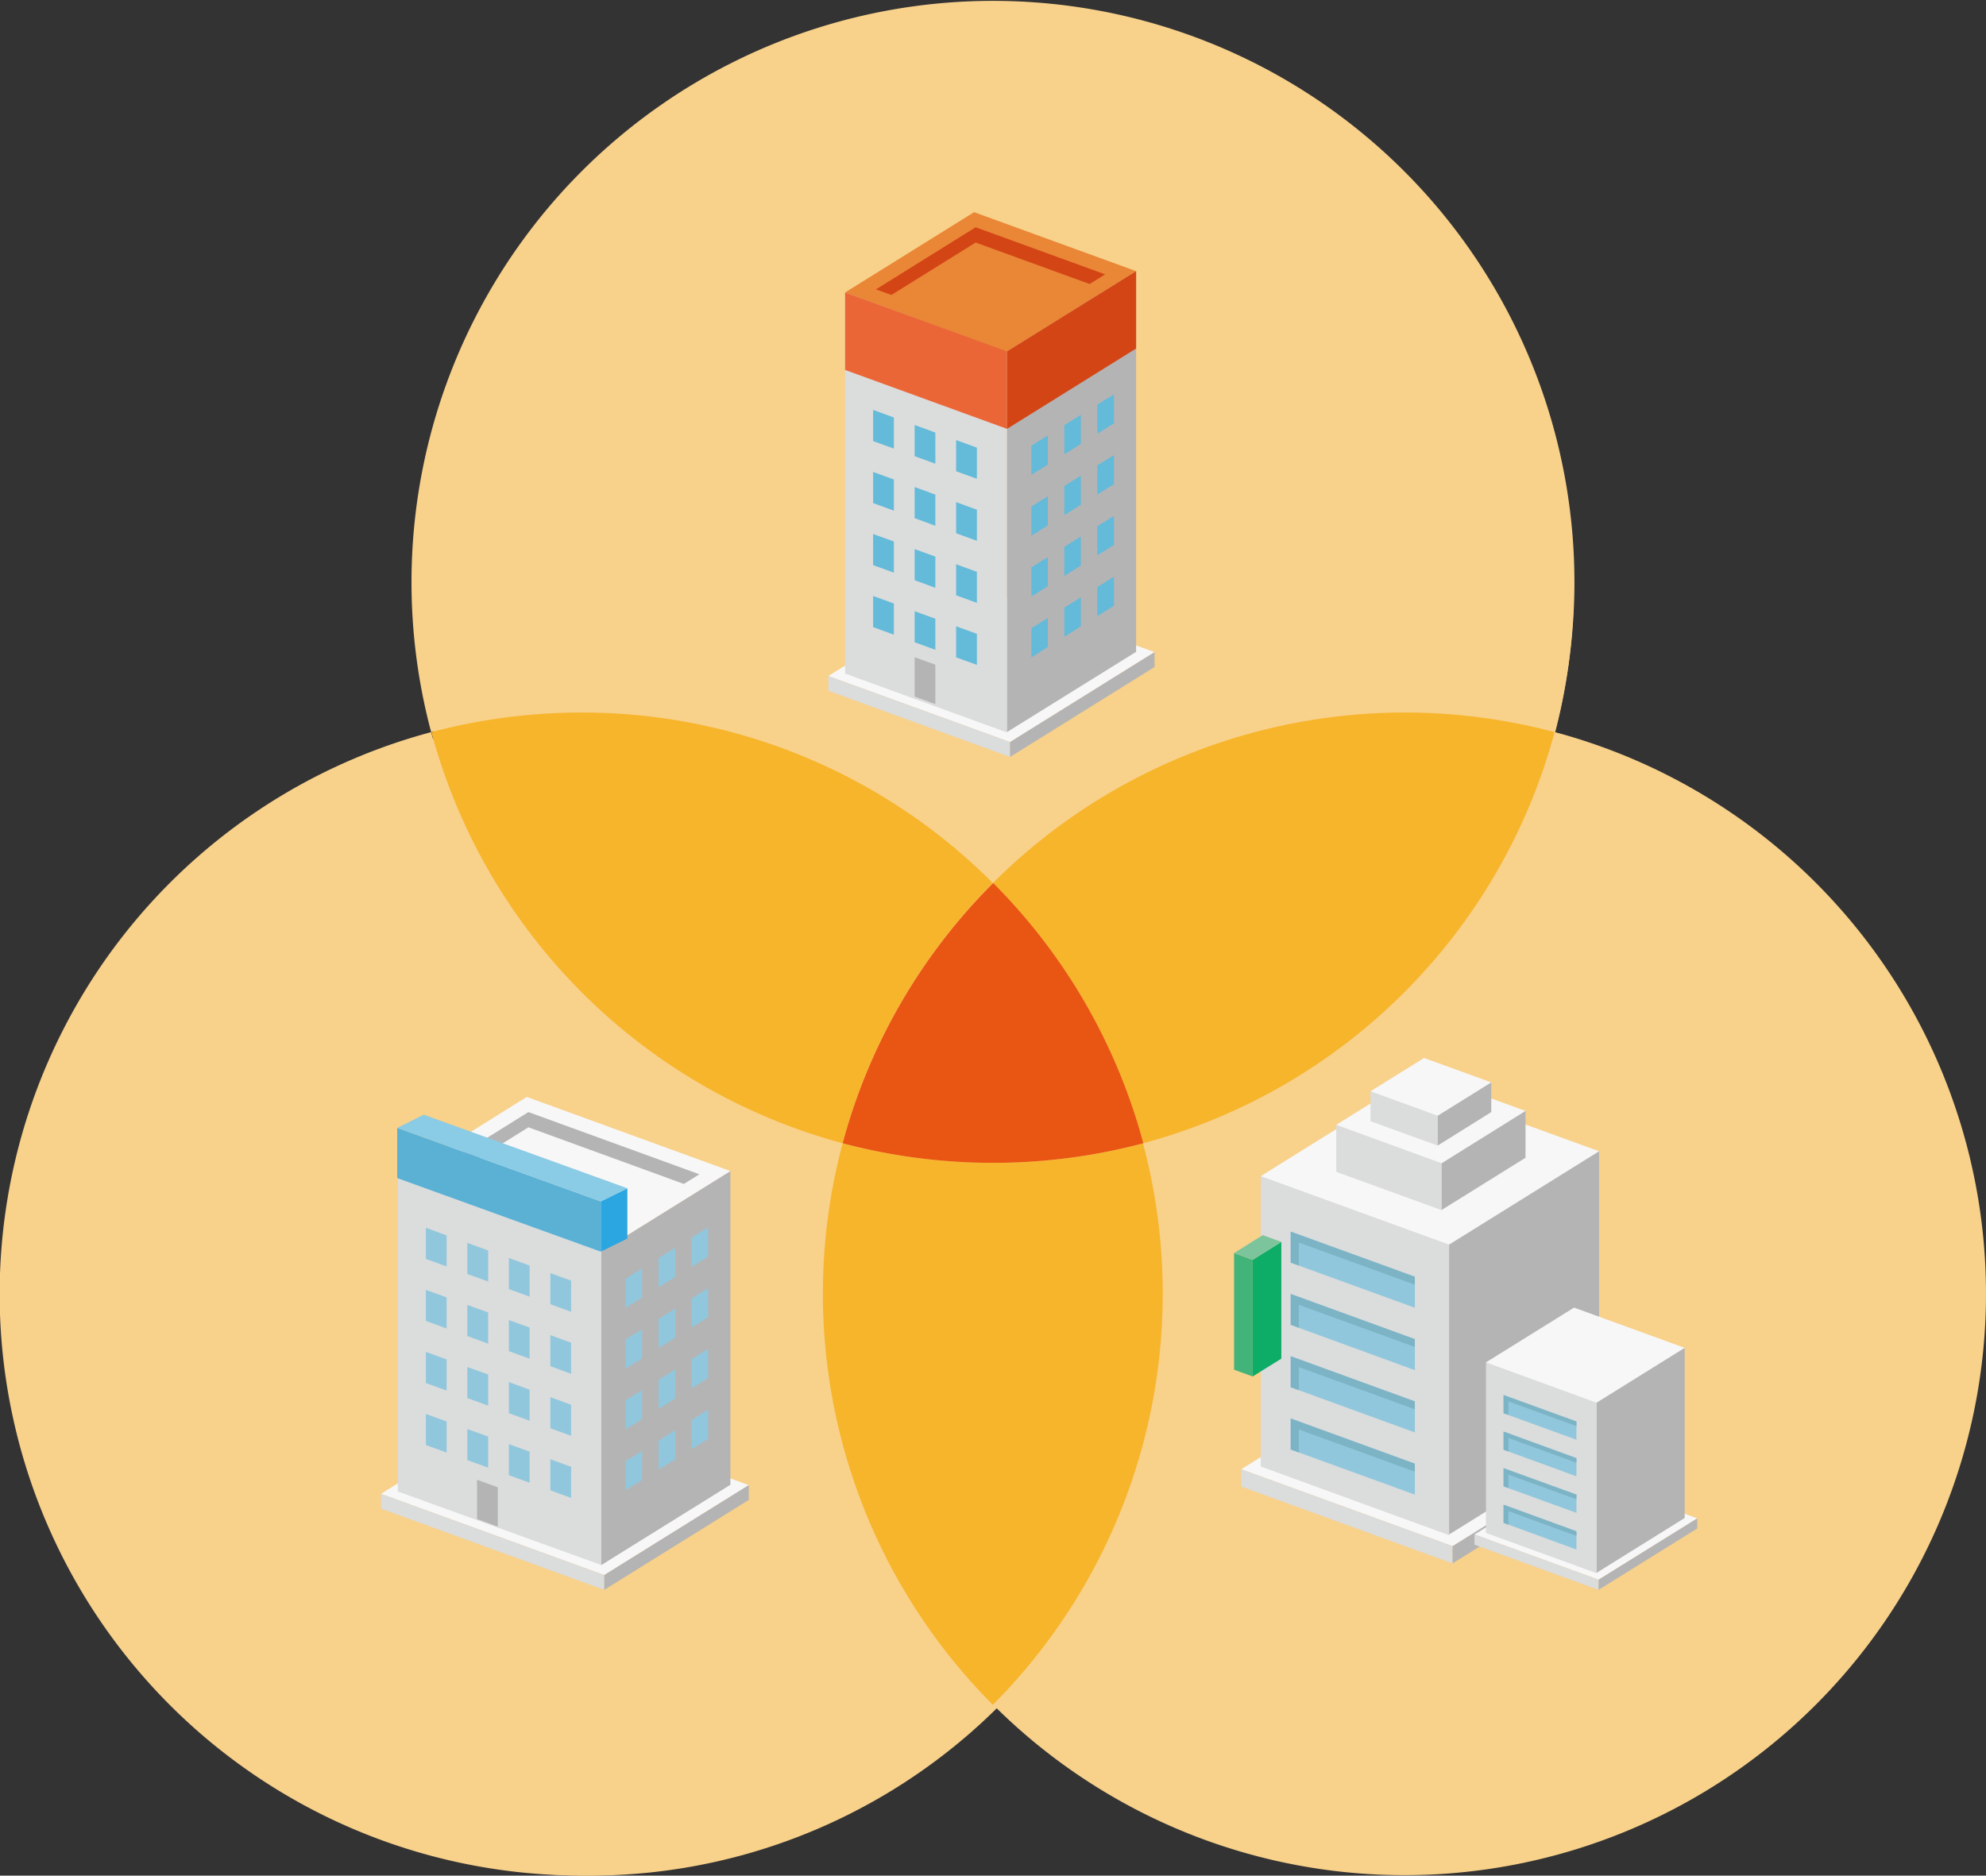 <svg xmlns="http://www.w3.org/2000/svg" width="277.75" height="262.37" viewBox="0 0 277.75 262.37"><rect x="0" y="0" width="277.75" height="262.37" fill="#333333" stroke="none"/><defs><style>.cls-1{fill:#f8d18b;}.cls-2{fill:#f7b52c;}.cls-3{fill:#e95513;}.cls-4{fill:#f7f7f7;}.cls-5{fill:#dbdcdc;}.cls-6{fill:#b4b4b5;}.cls-7{fill:#91c7dc;}.cls-8{fill:#7db4c5;}.cls-9{fill:#42b379;}.cls-10{fill:#0dac67;}.cls-11{fill:#7cc49b;}.cls-12{fill:#63bad9;}.cls-13{fill:#e98736;}.cls-14{fill:#d44516;}.cls-15{fill:#eb6637;}.cls-16{fill:#5ab1d4;}.cls-17{fill:#2ca6e0;}.cls-18{fill:#8acbe5;}</style></defs><g id="レイヤー_2" data-name="レイヤー 2"><g id="レイヤー_1-2" data-name="レイヤー 1"><circle class="cls-1" cx="82.44" cy="181.37" r="81"/><circle class="cls-1" cx="139.11" cy="82.03" r="81"/><path class="cls-1" d="M138.88,123.52a81.49,81.49,0,0,1,78.56-21.11,81.32,81.32,0,1,0-157.14,0,81.93,81.93,0,0,1,21-2.74A81.09,81.09,0,0,1,138.88,123.52Z"/><path class="cls-1" d="M117.85,159.92A81.49,81.49,0,0,1,60.3,102.41a81.35,81.35,0,1,0,78.58,136.06,81.45,81.45,0,0,1-21-78.55Z"/><path class="cls-2" d="M117.85,159.92a81.14,81.14,0,0,1,21-36.4A81.09,81.09,0,0,0,81.33,99.67a81.93,81.93,0,0,0-21,2.74A81.49,81.49,0,0,0,117.85,159.92Z"/><circle class="cls-1" cx="196.11" cy="181.03" r="81"/><path class="cls-1" d="M217.44,102.41a81.46,81.46,0,0,1-57.54,57.51,81.47,81.47,0,0,1-21,78.55,81.33,81.33,0,1,0,78.56-136.06Z"/><path class="cls-2" d="M138.88,123.52a81.3,81.3,0,0,1,21,36.4,81.46,81.46,0,0,0,57.54-57.51,81.49,81.49,0,0,0-78.56,21.11Z"/><path class="cls-2" d="M159.9,159.92a82,82,0,0,1-42.05,0,81.45,81.45,0,0,0,21,78.55,81.47,81.47,0,0,0,21-78.55Z"/><path class="cls-3" d="M117.85,159.92a82,82,0,0,0,42.05,0,81.3,81.3,0,0,0-21-36.4A81.14,81.14,0,0,0,117.85,159.92Z"/><polygon class="cls-4" points="173.59 205.52 203.15 216.28 226.64 201.65 197.09 190.9 173.59 205.52"/><polygon class="cls-4" points="176.32 164.52 202.66 212.32 223.64 161.04 197.29 151.46 176.32 164.52"/><polygon class="cls-5" points="202.66 174.1 176.32 164.52 176.32 205.14 202.66 214.74 202.66 174.1"/><polygon class="cls-5" points="203.15 216.28 173.59 205.52 173.59 207.94 203.15 218.69 203.15 216.28"/><polygon class="cls-6" points="202.66 214.65 202.66 174.1 223.64 161.04 223.64 201.59 202.66 214.65"/><polygon class="cls-6" points="203.15 218.69 203.15 216.28 226.64 201.65 226.64 204.06 203.15 218.69"/><polygon class="cls-7" points="197.87 178.59 180.51 172.28 180.51 176.62 197.87 182.93 197.87 178.59"/><polygon class="cls-8" points="181.66 173.82 197.87 179.71 197.87 178.59 180.51 172.28 180.51 176.62 181.66 177.03 181.66 173.82"/><polygon class="cls-7" points="197.87 187.32 180.51 181 180.51 185.32 197.87 191.66 197.87 187.32"/><polygon class="cls-8" points="181.66 182.53 197.87 188.42 197.87 187.32 180.51 181 180.51 185.32 181.66 185.74 181.66 182.53"/><polygon class="cls-7" points="197.87 196.03 180.51 189.71 180.51 194.05 197.87 200.37 197.87 196.03"/><polygon class="cls-8" points="181.66 191.24 197.87 197.13 197.87 196.03 180.51 189.71 180.51 194.05 181.66 194.47 181.66 191.24"/><polygon class="cls-7" points="197.87 204.74 180.51 198.42 180.51 202.76 197.87 209.07 197.87 204.74"/><polygon class="cls-8" points="181.66 199.97 197.87 205.86 197.87 204.74 180.51 198.42 180.51 202.76 181.66 203.18 181.66 199.97"/><polygon class="cls-4" points="186.88 157.34 201.62 167.94 213.35 155.4 198.61 150.04 186.88 157.34"/><polygon class="cls-5" points="201.62 162.72 186.88 157.34 186.88 163.92 201.62 169.28 201.62 162.72"/><polygon class="cls-6" points="201.62 169.25 201.62 162.72 213.35 155.4 213.35 161.95 201.62 169.25"/><polygon class="cls-4" points="191.67 152.65 201.07 159.4 208.56 151.41 199.16 147.99 191.67 152.65"/><polygon class="cls-5" points="201.07 156.07 191.67 152.65 191.67 156.84 201.07 160.25 201.07 156.07"/><polygon class="cls-6" points="201.07 160.24 201.07 156.07 208.56 151.41 208.56 155.56 201.07 160.24"/><polygon class="cls-4" points="206.21 214.65 223.57 220.97 237.37 212.39 220 206.08 206.21 214.65"/><polygon class="cls-4" points="207.82 190.57 223.29 218.65 235.61 188.54 220.14 182.91 207.82 190.57"/><polygon class="cls-5" points="223.29 196.21 207.82 190.57 207.82 214.43 223.29 220.06 223.29 196.21"/><polygon class="cls-5" points="223.57 220.97 206.21 214.65 206.21 216.07 223.57 222.39 223.57 220.97"/><polygon class="cls-6" points="223.29 220.01 223.29 196.21 235.61 188.54 235.61 212.34 223.29 220.01"/><polygon class="cls-6" points="223.57 222.39 223.57 220.97 237.37 212.39 237.37 213.8 223.57 222.39"/><polygon class="cls-7" points="220.47 198.84 210.28 195.14 210.28 197.69 220.47 201.39 220.47 198.84"/><polygon class="cls-8" points="210.96 196.03 220.47 199.5 220.47 198.84 210.28 195.14 210.28 197.69 210.96 197.92 210.96 196.03"/><polygon class="cls-7" points="220.47 203.97 210.28 200.25 210.28 202.79 220.47 206.51 220.47 203.97"/><polygon class="cls-8" points="210.96 201.15 220.47 204.62 220.47 203.97 210.28 200.25 210.28 202.79 210.96 203.04 210.96 201.15"/><polygon class="cls-7" points="220.47 209.07 210.28 205.37 210.28 207.92 220.47 211.62 220.47 209.07"/><polygon class="cls-8" points="210.96 206.28 220.47 209.73 220.47 209.07 210.28 205.37 210.28 207.92 210.96 208.15 210.96 206.28"/><polygon class="cls-7" points="220.47 214.2 210.28 210.48 210.28 213.02 220.47 216.75 220.47 214.2"/><polygon class="cls-8" points="210.96 211.38 220.47 214.85 220.47 214.2 210.28 210.48 210.28 213.02 210.96 213.28 210.96 211.38"/><polygon class="cls-9" points="175.19 176.23 172.59 175.28 172.59 191.6 175.19 192.54 175.19 176.23"/><polygon class="cls-10" points="175.19 192.54 175.19 176.23 179.2 173.72 179.2 190.05 175.19 192.54"/><polygon class="cls-11" points="172.59 175.28 175.18 176.23 179.2 173.72 176.61 172.78 175.63 173.38 172.59 175.28"/><polygon class="cls-4" points="115.84 94.56 141.26 103.8 161.47 91.22 136.04 81.98 115.84 94.56"/><polygon class="cls-5" points="140.84 49.15 118.19 40.91 118.19 94.22 140.84 102.46 140.84 49.15"/><polygon class="cls-5" points="141.26 103.8 115.84 94.56 115.84 96.62 141.26 105.88 141.26 103.8"/><polygon class="cls-6" points="140.84 102.4 140.84 49.15 158.89 37.93 158.89 91.18 140.84 102.4"/><polygon class="cls-6" points="141.26 105.88 141.26 103.8 161.47 91.22 161.47 93.3 141.26 105.88"/><polygon class="cls-12" points="122.11 57.34 122.11 61.7 125.01 62.75 125.01 58.4 122.11 57.34"/><polygon class="cls-12" points="127.92 59.45 127.92 63.81 130.81 64.86 130.81 60.51 127.92 59.45"/><polygon class="cls-12" points="133.72 61.56 133.72 65.92 136.62 66.97 136.62 62.62 133.72 61.56"/><polygon class="cls-12" points="122.11 66.02 122.11 70.37 125.01 71.43 125.01 67.07 122.11 66.02"/><polygon class="cls-12" points="127.92 68.13 127.92 72.48 130.81 73.54 130.81 69.19 127.92 68.13"/><polygon class="cls-12" points="133.72 70.24 133.72 74.59 136.62 75.65 136.62 71.3 133.72 70.24"/><polygon class="cls-12" points="122.11 74.7 122.11 79.05 125.01 80.1 125.01 75.75 122.11 74.7"/><polygon class="cls-12" points="127.92 76.81 127.92 81.16 130.81 82.22 130.81 77.86 127.92 76.81"/><polygon class="cls-12" points="133.72 78.93 133.72 83.27 136.62 84.33 136.62 79.99 133.72 78.93"/><polygon class="cls-12" points="122.11 83.37 122.11 87.72 125.01 88.78 125.01 84.42 122.11 83.37"/><polygon class="cls-12" points="127.92 85.5 127.92 89.84 130.81 90.89 130.81 86.55 127.92 85.5"/><polygon class="cls-6" points="127.92 91.93 127.92 97.44 130.81 98.49 130.81 92.98 127.92 91.93"/><polygon class="cls-12" points="133.72 87.61 133.72 91.95 136.62 93 136.62 88.66 133.72 87.61"/><polygon class="cls-12" points="144.24 62.35 144.24 66.42 146.54 64.98 146.54 60.91 144.24 62.35"/><polygon class="cls-12" points="148.85 59.47 148.85 63.54 151.16 62.1 151.16 58.03 148.85 59.47"/><polygon class="cls-12" points="153.47 56.59 153.47 60.66 155.79 59.23 155.79 55.17 153.47 56.59"/><polygon class="cls-12" points="144.24 70.86 144.24 74.93 146.54 73.49 146.54 69.42 144.24 70.86"/><polygon class="cls-12" points="148.85 67.98 148.85 72.05 151.16 70.61 151.16 66.54 148.85 67.98"/><polygon class="cls-12" points="153.47 65.1 153.47 69.17 155.79 67.73 155.79 63.66 153.47 65.1"/><polygon class="cls-12" points="144.24 79.37 144.24 83.44 146.54 82 146.54 77.93 144.24 79.37"/><polygon class="cls-12" points="148.85 76.48 148.85 80.56 151.16 79.11 151.16 75.05 148.85 76.48"/><polygon class="cls-12" points="153.47 73.6 153.47 77.67 155.79 76.23 155.79 72.17 153.47 73.6"/><polygon class="cls-12" points="144.24 87.88 144.24 91.95 146.54 90.5 146.54 86.44 144.24 87.88"/><polygon class="cls-12" points="148.85 84.99 148.85 89.07 151.16 87.62 151.16 83.56 148.85 84.99"/><polygon class="cls-12" points="153.47 82.11 153.47 86.18 155.79 84.74 155.79 80.67 153.47 82.11"/><polygon class="cls-13" points="118.19 40.91 140.77 49.2 158.89 37.93 136.23 29.68 118.19 40.91"/><polygon class="cls-13" points="122.5 40.48 136.45 31.79 154.56 38.38 140.55 47.09 122.5 40.48"/><polygon class="cls-14" points="136.45 33.93 152.39 39.73 154.56 38.38 136.45 31.79 122.5 40.48 124.67 41.26 136.45 33.93"/><polygon class="cls-15" points="140.84 49.15 118.19 40.91 118.19 51.75 140.84 59.99 140.84 49.15"/><polygon class="cls-14" points="140.84 59.99 140.84 49.15 158.89 37.93 158.89 48.75 140.84 59.99"/><polygon class="cls-4" points="53.28 208.96 84.51 220.32 104.72 207.74 73.49 196.38 53.28 208.96"/><polygon class="cls-5" points="84.1 174.97 55.64 164.69 55.64 208.63 84.1 218.92 84.1 174.97"/><polygon class="cls-5" points="84.51 220.32 53.28 208.96 53.28 211.03 84.51 222.39 84.51 220.32"/><polygon class="cls-6" points="84.1 218.92 84.1 175.03 102.15 163.81 102.15 207.69 84.1 218.92"/><polygon class="cls-6" points="84.51 222.39 84.51 220.32 104.72 207.74 104.72 209.81 84.51 222.39"/><polygon class="cls-7" points="59.56 171.74 59.56 176.1 62.46 177.15 62.46 172.81 59.56 171.74"/><polygon class="cls-7" points="76.97 178.08 76.97 182.44 79.87 183.49 79.87 179.14 76.97 178.08"/><polygon class="cls-7" points="59.56 180.43 59.56 184.77 62.46 185.83 62.46 181.48 59.56 180.43"/><polygon class="cls-7" points="76.97 186.76 76.97 191.11 79.87 192.17 79.87 187.82 76.97 186.76"/><polygon class="cls-7" points="59.56 189.1 59.56 193.46 62.46 194.51 62.46 190.16 59.56 189.1"/><polygon class="cls-7" points="76.97 195.44 76.97 199.79 79.87 200.84 79.87 196.5 76.97 195.44"/><polygon class="cls-7" points="59.56 197.79 59.56 202.13 62.46 203.19 62.46 198.84 59.56 197.79"/><polygon class="cls-7" points="65.36 173.86 65.36 178.21 68.27 179.26 68.27 174.92 65.36 173.86"/><polygon class="cls-7" points="65.36 182.54 65.36 186.88 68.27 187.95 68.27 183.59 65.36 182.54"/><polygon class="cls-7" points="65.36 191.22 65.36 195.57 68.27 196.62 68.27 192.27 65.36 191.22"/><polygon class="cls-7" points="65.36 199.9 65.36 204.24 68.27 205.3 68.27 200.95 65.36 199.9"/><polygon class="cls-7" points="71.17 175.97 71.17 180.32 74.07 181.38 74.07 177.03 71.17 175.97"/><polygon class="cls-7" points="71.17 184.65 71.17 189 74.07 190.06 74.07 185.7 71.17 184.65"/><polygon class="cls-7" points="71.17 193.33 71.17 197.68 74.07 198.73 74.07 194.39 71.17 193.33"/><polygon class="cls-7" points="71.17 202.01 71.17 206.35 74.07 207.41 74.07 203.06 71.17 202.01"/><polygon class="cls-6" points="66.72 206.99 66.72 212.49 69.62 213.55 69.62 208.05 66.72 206.99"/><polygon class="cls-7" points="76.97 204.12 76.97 208.47 79.87 209.53 79.87 205.18 76.97 204.12"/><polygon class="cls-7" points="87.48 178.87 87.48 182.94 89.8 181.5 89.8 177.43 87.48 178.87"/><polygon class="cls-7" points="92.11 175.99 92.11 180.06 94.42 178.62 94.42 174.55 92.11 175.99"/><polygon class="cls-7" points="96.73 173.12 96.73 177.19 99.04 175.75 99.04 171.68 96.73 173.12"/><polygon class="cls-7" points="87.48 187.37 87.48 191.44 89.8 190.01 89.8 185.94 87.48 187.37"/><polygon class="cls-7" points="92.11 184.5 92.11 188.57 94.42 187.13 94.42 183.06 92.11 184.5"/><polygon class="cls-7" points="96.73 181.62 96.73 185.69 99.04 184.25 99.04 180.19 96.73 181.62"/><polygon class="cls-7" points="87.48 195.88 87.48 199.95 89.8 198.51 89.8 194.45 87.48 195.88"/><polygon class="cls-7" points="92.11 193.01 92.11 197.08 94.42 195.63 94.42 191.57 92.11 193.01"/><polygon class="cls-7" points="96.73 190.12 96.73 194.2 99.04 192.75 99.04 188.69 96.73 190.12"/><polygon class="cls-7" points="87.48 204.39 87.48 208.46 89.8 207.01 89.8 202.95 87.48 204.39"/><polygon class="cls-7" points="92.11 201.51 92.11 205.58 94.42 204.14 94.42 200.07 92.11 201.51"/><polygon class="cls-7" points="96.73 198.63 96.73 202.71 99.04 201.26 99.04 197.19 96.73 198.63"/><polygon class="cls-4" points="55.64 164.69 84.02 175.09 102.15 163.81 73.67 153.44 55.64 164.69"/><polygon class="cls-4" points="59.96 164.24 73.9 155.56 97.81 164.26 83.81 172.97 59.96 164.24"/><polyline class="cls-6" points="95.64 165.61 97.81 164.26 73.9 155.56 59.96 164.24 62.12 165.04 73.9 157.69"/><polygon class="cls-16" points="84.02 168.05 55.55 157.77 55.55 164.79 84.02 175.09 84.02 168.05"/><polygon class="cls-17" points="84.02 168.05 87.74 166.22 87.74 173.25 84.02 175.09 84.02 168.05"/><polygon class="cls-18" points="87.74 166.22 59.27 155.93 55.55 157.77 84.02 168.05 87.74 166.22"/></g></g></svg>